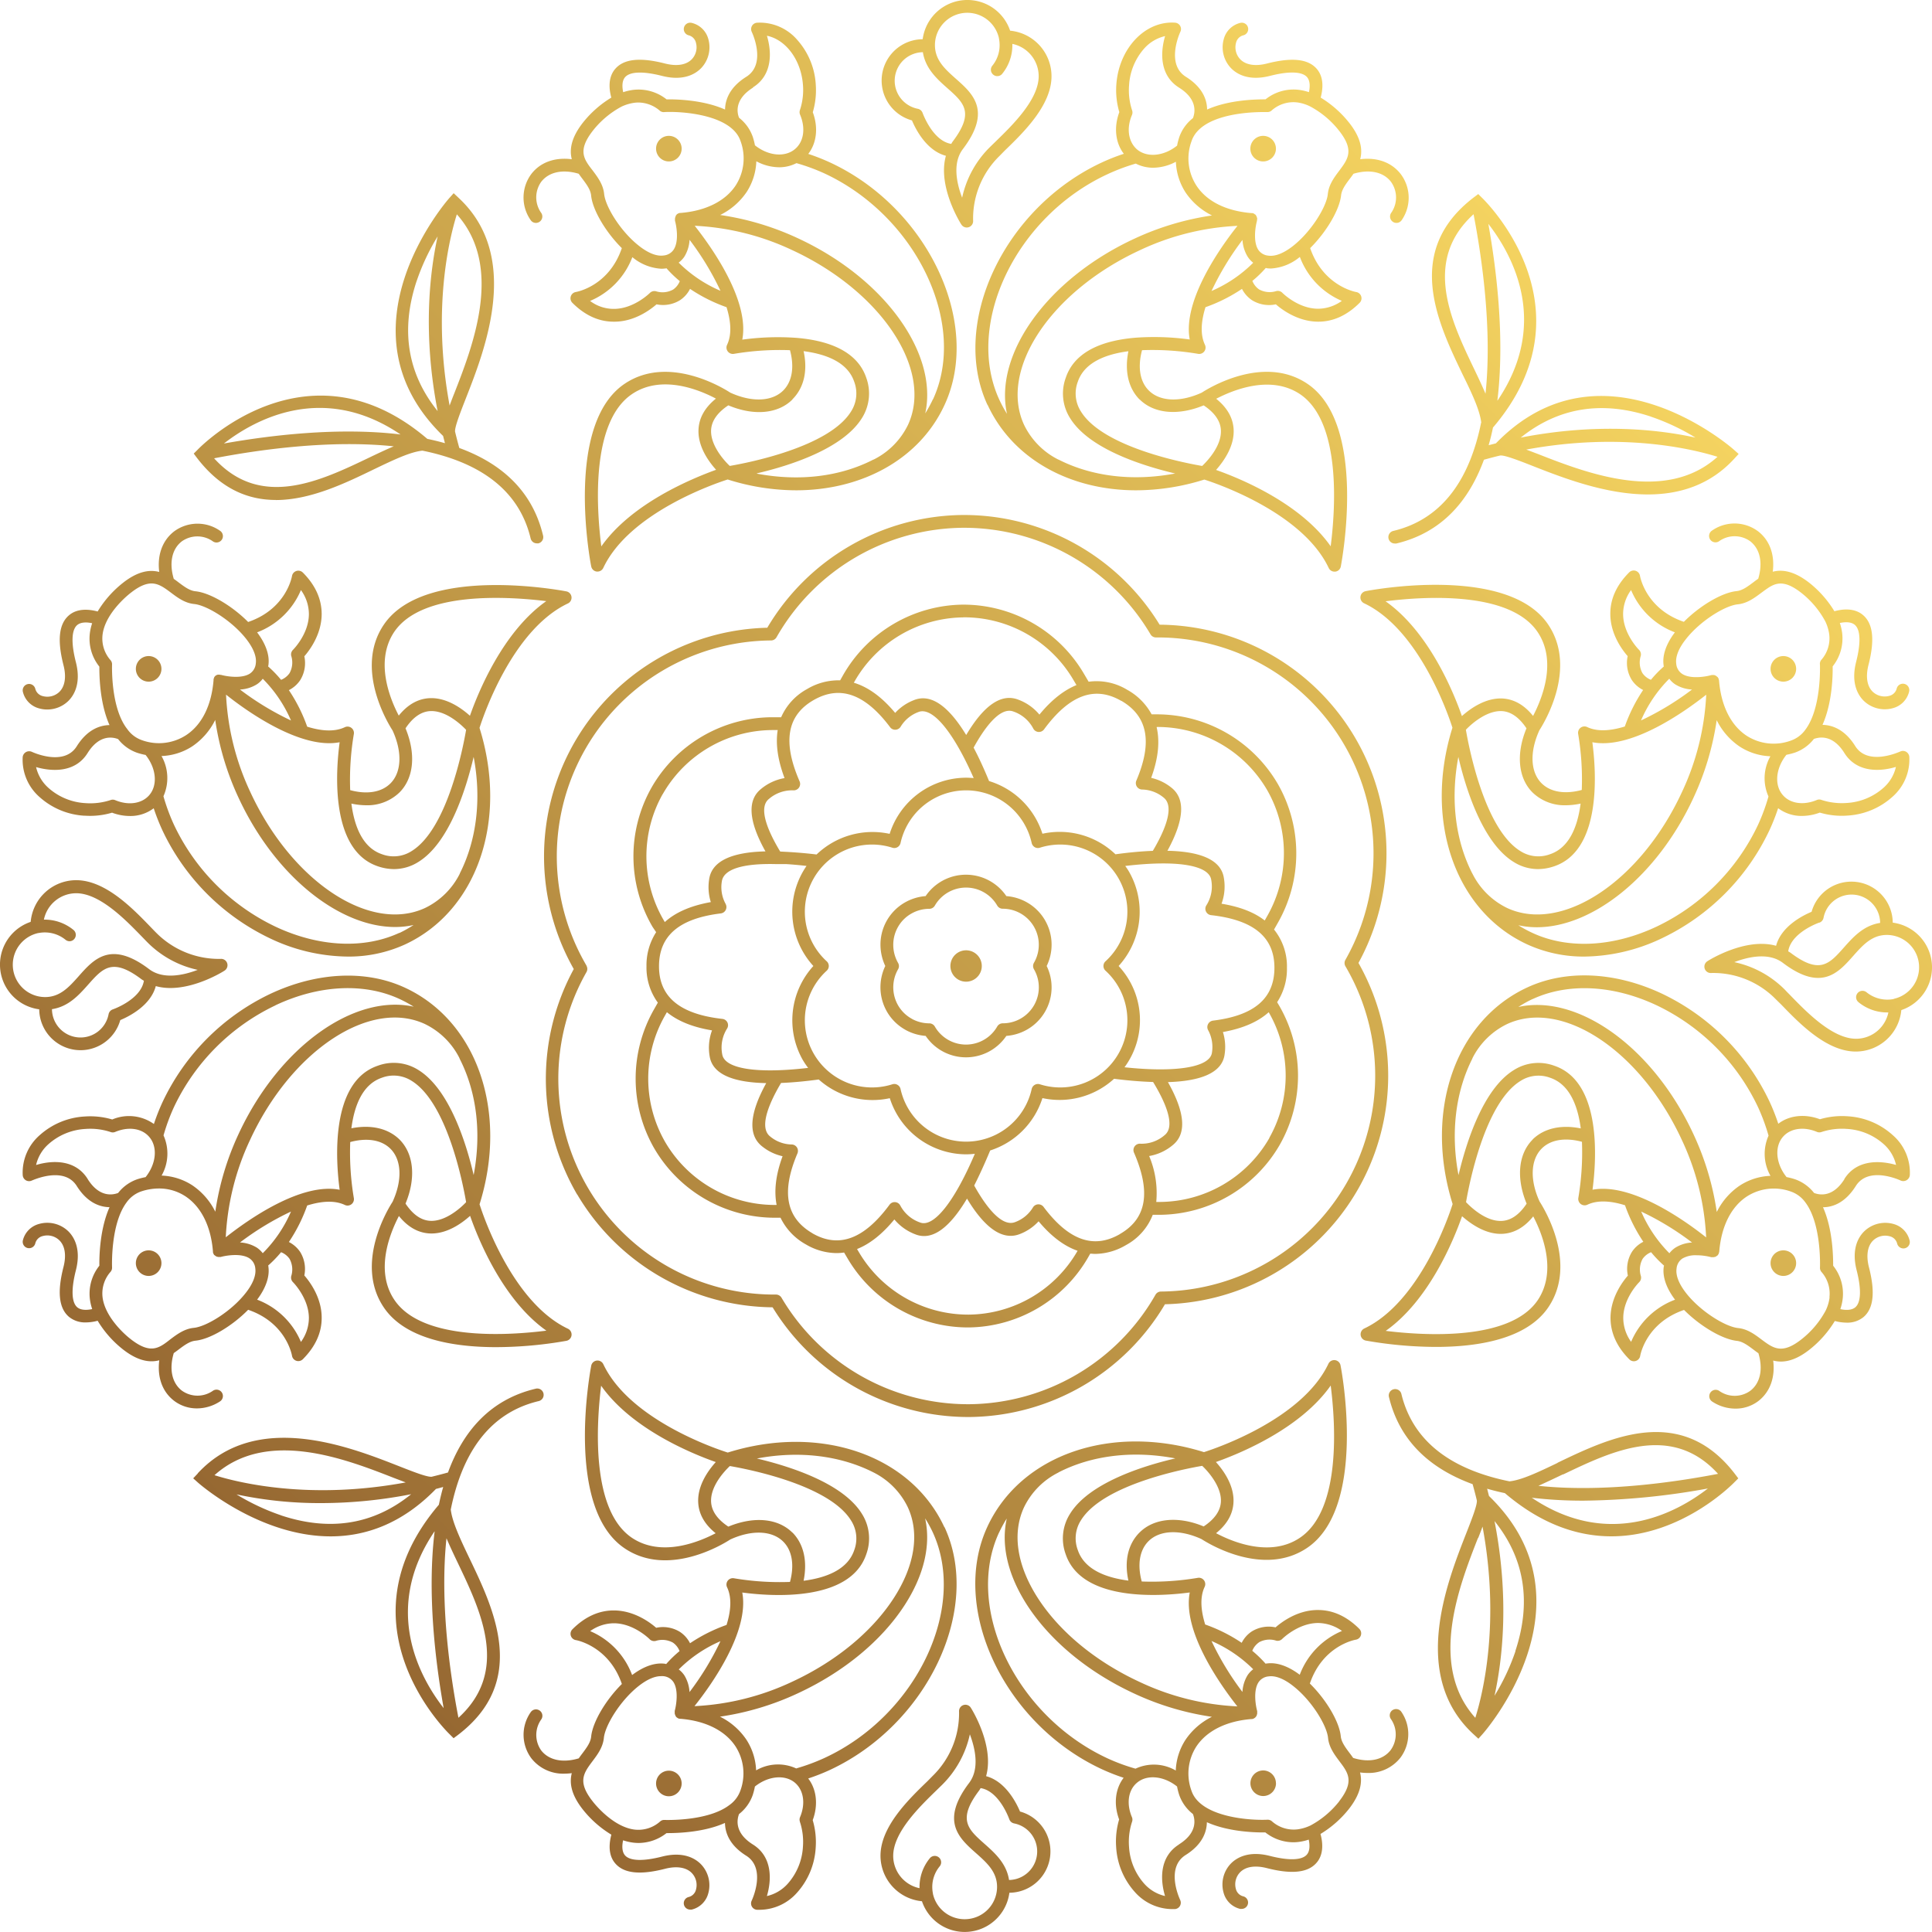 <svg id="Livello_1" data-name="Livello 1" xmlns="http://www.w3.org/2000/svg" xmlns:xlink="http://www.w3.org/1999/xlink" width="500" height="500" viewBox="0 0 500 500"><defs><linearGradient id="GM_Gold" x1="83.71" y1="416.29" x2="416.29" y2="83.71" gradientUnits="userSpaceOnUse"><stop offset="0" stop-color="#966832"/><stop offset="1" stop-color="#f4d360"/></linearGradient></defs><path d="M239.55,231.91a12.81,12.81,0,0,0-5.24,1.58,12.56,12.56,0,0,0-6.44,11.4,13,13,0,0,0,1.24,5.11,12.69,12.69,0,0,0,.43,11.81,12.52,12.52,0,0,0,4.72,4.67l.13.08a12.79,12.79,0,0,0,5.17,1.53,12.6,12.6,0,0,0,20.88,0,12.74,12.74,0,0,0,5.19-1.54A12.59,12.59,0,0,0,270.88,250a12.59,12.59,0,0,0-5.2-16.52,12.8,12.8,0,0,0-5.24-1.57,12.62,12.62,0,0,0-20.89,0Zm18.53,2.45a1.64,1.64,0,0,0,1.43.82,9.32,9.32,0,0,1,8.07,14,1.67,1.67,0,0,0,0,1.65,9.31,9.31,0,0,1-8.07,14,1.65,1.65,0,0,0-1.43.83,9.31,9.31,0,0,1-16.15,0,1.67,1.67,0,0,0-1.44-.82h0a9.46,9.46,0,0,1-4.39-1.1l-.1-.07a9.24,9.24,0,0,1-3.58-3.49,9.39,9.39,0,0,1,0-9.33,1.63,1.63,0,0,0,0-1.65,9.45,9.45,0,0,1-1.24-4.4,9.3,9.3,0,0,1,1.24-4.94,9.12,9.12,0,0,1,3.51-3.46,9.36,9.36,0,0,1,4.57-1.2,1.65,1.65,0,0,0,1.43-.82,9.32,9.32,0,0,1,16.16,0ZM248,246.48a4.06,4.06,0,1,1-1.49,5.55A4.06,4.06,0,0,1,248,246.48Zm-98.6,62.67a59.4,59.4,0,0,0,50.55,29.18,59.39,59.39,0,0,0,50.53,28.39h.46a59.42,59.42,0,0,0,50.55-29.18,59.17,59.17,0,0,0,50.08-88.33,59.16,59.16,0,0,0-51.46-87.54,59.39,59.39,0,0,0-50.53-28.39h-.46a59.42,59.42,0,0,0-50.55,29.18,59.17,59.17,0,0,0-50.08,88.33A59.43,59.43,0,0,0,149.37,309.15Zm2.41-59.21a55.87,55.87,0,0,1,47.74-84.19,1.64,1.64,0,0,0,1.42-.84,56.09,56.09,0,0,1,48.17-28.32h.44a56.07,56.07,0,0,1,48.17,27.57,1.63,1.63,0,0,0,1.44.81,55.87,55.87,0,0,1,49,83.44,1.65,1.65,0,0,0,0,1.65,55.87,55.87,0,0,1-47.74,84.19,1.64,1.64,0,0,0-1.42.84,56.09,56.09,0,0,1-48.17,28.32h-.44a56.07,56.07,0,0,1-48.17-27.57,1.67,1.67,0,0,0-1.43-.81h-.4a55.87,55.87,0,0,1-48.65-83.44A1.65,1.65,0,0,0,151.78,249.94Zm18-8.69a15.77,15.77,0,0,0-2.5,8.85,15.34,15.34,0,0,0,2.94,9.38l-1.08,1.9a36.21,36.21,0,0,0,.12,35.77l.15.25a36.15,36.15,0,0,0,31.09,17.75H202a15.69,15.69,0,0,0,6.54,6.89,15.89,15.89,0,0,0,7.91,2.26,13.64,13.64,0,0,0,2-.15l.95,1.61a36.18,36.18,0,0,0,31,17.78h.28a36.17,36.17,0,0,0,31-18.26l.47-.83c.43,0,.86.06,1.28.06a16,16,0,0,0,8-2.3,15.09,15.09,0,0,0,6.9-7.82h1.89a36.17,36.17,0,0,0,30.91-18l.14-.25a36.15,36.15,0,0,0-.29-36l-.46-.77a15.66,15.66,0,0,0,2.54-8.9,15.18,15.18,0,0,0-3.34-9.91l1.09-1.92a36.21,36.21,0,0,0-.12-35.77l-.15-.25a36.24,36.24,0,0,0-31.33-17.75h-1.17a15.87,15.87,0,0,0-6.3-6.34,15.23,15.23,0,0,0-10-2.1l-1.28-2.17a36.18,36.18,0,0,0-31-17.78h-.28a36.17,36.17,0,0,0-31,18.26l-.75,1.33a15.84,15.84,0,0,0-8.6,2.28,15.29,15.29,0,0,0-6.67,7.27l-2.52,0a36.17,36.17,0,0,0-30.91,18l-.14.25a36.15,36.15,0,0,0,.29,36Zm18-7.29a9,9,0,0,1-1-5.84c.44-3.19,5.47-4.73,14.12-4.49h.06l1.21,0,.6,0,.73,0c1.63.1,3.37.26,5.2.47-.31.46-.61.93-.89,1.41A20.84,20.84,0,0,0,210.5,250a20.84,20.84,0,0,0-2.71,24.37,21.51,21.51,0,0,0,1.35,2c-13.21,1.55-21.64.26-22.23-3.52a9.17,9.17,0,0,1,1.24-6.63,1.64,1.64,0,0,0-1.2-2.53c-11-1.23-16.4-5.69-16.4-13.61s5.22-12.38,16-13.69a1.66,1.66,0,0,0,1.24-2.45ZM267,218.17a1.7,1.7,0,0,0,.79,1.08,1.65,1.65,0,0,0,1.32.14,17.38,17.38,0,0,1,17,29.39,1.65,1.65,0,0,0,0,2.44,17.38,17.38,0,0,1-17,29.39,1.66,1.66,0,0,0-2.11,1.22,17.38,17.38,0,0,1-33.94,0,1.65,1.65,0,0,0-.79-1.07,1.61,1.61,0,0,0-.82-.23,1.69,1.69,0,0,0-.5.08,17.38,17.38,0,0,1-17-29.39,1.65,1.65,0,0,0,0-2.44,17.38,17.38,0,0,1,17-29.39,1.65,1.65,0,0,0,1.32-.14,1.7,1.7,0,0,0,.79-1.08,17.38,17.38,0,0,1,33.94,0Zm-66.29,93.67h-.22a32.84,32.84,0,0,1-28.24-16.11l-.14-.24A32.88,32.88,0,0,1,172,263l.59-1.05c2.59,2.13,6.33,3.83,11.68,4.71a13,13,0,0,0-.61,6.71c.8,5.06,7,6.79,14.64,6.94-4.41,8-4.76,13.52-1,16.42a12.88,12.88,0,0,0,5.23,2.5c-1.9,5.16-2.19,9.28-1.54,12.6Zm9.54,7.32c-6.84-4-8.11-10.71-3.87-20.66a1.69,1.69,0,0,0-.14-1.56,1.66,1.66,0,0,0-1.36-.75,8.93,8.93,0,0,1-5.55-2.06c-3.2-2.48.2-9.48,2.81-13.86,3.22-.13,6.54-.46,9.75-.9a20.9,20.9,0,0,0,18.39,4.84A20.83,20.83,0,0,0,250,298.74a21.66,21.66,0,0,0,2.29-.14C247,311,241.64,317.75,238.12,316.38A9.19,9.19,0,0,1,233,312a1.64,1.64,0,0,0-2.79-.22C223.62,320.71,217.08,323.13,210.22,319.16Zm40.49,21.06h-.27a32.83,32.83,0,0,1-28.18-16.15l-.49-.82c3.06-1.21,6.31-3.59,9.66-7.66a13.09,13.09,0,0,0,5.5,3.88c4.21,1.62,8.67-1.49,13.3-9.27,4.73,7.85,9.35,10.93,13.75,9.14a12.8,12.8,0,0,0,4.78-3.27c3.5,4.2,6.91,6.53,10.09,7.63A32.82,32.82,0,0,1,250.71,340.22Zm39.16-20.88c-6.84,4-13.33,1.67-19.83-7a1.66,1.66,0,0,0-2.75.15,9,9,0,0,1-4.56,3.77c-3.78,1.54-8.17-5-10.64-9.45q2-3.94,4.14-9.07a20.88,20.88,0,0,0,13.52-13.55,20.92,20.92,0,0,0,18.54-5c3.33.42,6.77.73,10.1.83,2.64,4.31,6.11,11.24,3,13.74a9.05,9.05,0,0,1-6.35,2.23,1.65,1.65,0,0,0-1.59,2.32C297.91,308.51,296.74,315.38,289.87,319.34Zm38.62-24.85-.13.24a32.87,32.87,0,0,1-28.08,16.33h-1.07a24.71,24.71,0,0,0-1.84-11.88,12.92,12.92,0,0,0,6.11-2.83c3.63-2.93,3.2-8.42-1.25-16.3,7.73-.24,14-2.06,14.67-7.18a12.78,12.78,0,0,0-.44-5.78c5.54-1,9.31-2.83,11.85-5.13A32.81,32.81,0,0,1,328.49,294.49Zm-14.6-30.35a1.67,1.67,0,0,0-1.27.89,1.64,1.64,0,0,0,0,1.55,9.13,9.13,0,0,1,1,5.85c-.52,3.79-9.29,5.2-22.63,3.78A20.56,20.56,0,0,0,289.5,250a20.84,20.84,0,0,0,2.71-24.37c-.3-.53-.63-1-1-1.52,13.21-1.57,21.64-.26,22.25,3.57a9.12,9.12,0,0,1-1.25,6.62,1.63,1.63,0,0,0-.1,1.6,1.67,1.67,0,0,0,1.31.94c11,1.23,16.4,5.68,16.4,13.61S324.63,262.83,313.89,264.14Zm-14.35-76a32.84,32.84,0,0,1,28.24,16.11l.14.24A32.88,32.88,0,0,1,328,237l-.69,1.22c-2.56-2-6.15-3.51-11.18-4.34a12.89,12.89,0,0,0,.6-6.7c-.8-5.09-7-6.84-14.6-7,4.37-8,4.71-13.46,1-16.36a12.83,12.83,0,0,0-5.21-2.51c2-5.44,2.21-9.74,1.41-13.14Zm-9.36-6.77c6.84,4,8.11,10.7,3.87,20.66a1.66,1.66,0,0,0,1.5,2.3,9,9,0,0,1,5.55,2.07c3.18,2.47-.17,9.42-2.78,13.8-3.19.12-6.49.45-9.67.89a20.87,20.87,0,0,0-18.9-5.32,20.87,20.87,0,0,0-13.81-13.63c-1.37-3.32-2.68-6.17-4-8.65,2.43-4.43,6.65-10.75,10.32-9.34a9.15,9.15,0,0,1,5.11,4.38,1.65,1.65,0,0,0,2.8.23C276.77,179.84,283.31,177.41,290.18,181.39Zm-40.89-21.61h.27a32.83,32.83,0,0,1,28.18,16.15l.82,1.39c-3,1.22-6.27,3.59-9.59,7.64a12.91,12.91,0,0,0-5.5-3.88c-4.34-1.66-8.86,1.42-13.45,9.16-4.73-7.75-9.29-10.79-13.6-9a12.82,12.82,0,0,0-4.78,3.28c-3.73-4.47-7.35-6.81-10.7-7.81l.17-.3A32.8,32.8,0,0,1,249.29,159.78ZM210.53,181.2c6.84-3.94,13.33-1.66,19.83,7a1.61,1.61,0,0,0,1.41.65,1.65,1.65,0,0,0,1.33-.8,9,9,0,0,1,4.57-3.77c3.58-1.47,9,5,14.32,17.09-.66-.06-1.32-.1-2-.1a20.83,20.83,0,0,0-19.75,14.53,20.9,20.9,0,0,0-18.91,5.34c-2.52-.31-5.37-.55-8-.69l-1.34-.07h-.07c-2.62-4.32-6-11.14-2.93-13.61a9.19,9.19,0,0,1,6.35-2.23,1.66,1.66,0,0,0,1.6-2.31C202.49,192,203.66,185.17,210.53,181.2Zm-39,24.3.13-.23a32.87,32.87,0,0,1,28.08-16.33h1.53c-.53,3.29-.13,7.37,1.77,12.43a13,13,0,0,0-6.11,2.83c-3.6,2.91-3.19,8.34,1.17,16.14-9,.2-14,2.65-14.59,7.34a12.91,12.91,0,0,0,.45,5.78c-5.58,1-9.36,2.85-11.91,5.17l-.24-.41A32.82,32.82,0,0,1,171.51,205.5Zm158.7,256a3.31,3.31,0,1,1-3.31-3.31A3.31,3.31,0,0,1,330.21,461.53Zm30.19-18.95a1.66,1.66,0,0,0-.49,2.29,6.93,6.93,0,0,1-.05,8.11c-2,2.54-5.57,3.29-9.68,2-.32-.45-.63-.88-.94-1.28-1.09-1.46-2.12-2.83-2.27-4.33-.38-3.81-3.81-9.53-8-13.64,3.33-9.76,11.54-11.29,11.89-11.35a1.65,1.65,0,0,0,.91-2.8c-3.24-3.24-6.84-4.88-10.68-4.88h-.09c-5.23,0-9.34,3.12-10.91,4.49a8.36,8.36,0,0,0-6.19,1.08,7.7,7.7,0,0,0-2.57,2.92,41.52,41.52,0,0,0-9.45-4.74c-1.13-3.64-1.4-7.07-.14-9.74a1.65,1.65,0,0,0-1.8-2.33,71.58,71.58,0,0,1-14.48.94c-1.17-4.34-.57-8.1,1.74-10.42,2.9-2.9,8.15-3.11,13.72-.56,1.87,1.22,16,9.88,27.3,2.31,15.58-10.44,9-45.8,8.68-47.3a1.66,1.66,0,0,0-3.12-.39c-6.74,14.27-28.85,21.81-32.21,22.88-23.89-7.46-47.41.61-56.07,19.34-9.77,21.13,4.36,51,29.64,62.72a53.21,53.21,0,0,0,5.64,2.22c-2.18,2.82-2.64,6.84-1.17,10.78a20.13,20.13,0,0,0-.77,7.15,19,19,0,0,0,4.82,11.61,13,13,0,0,0,9.53,4.44l.85,0a1.65,1.65,0,0,0,1.31-.82,1.68,1.68,0,0,0,.06-1.54c-.16-.34-3.88-8.32,1.42-11.64,4.36-2.73,5.45-6,5.49-8.48,5.75,2.58,12.95,2.67,15.13,2.64a11.77,11.77,0,0,0,7.2,2.55,11.4,11.4,0,0,0,1.42-.09,13.38,13.38,0,0,0,2.61-.6c.27,1.27.36,2.89-.48,3.87-1.26,1.48-4.66,1.6-9.57.35-5.72-1.46-8.79.63-10.12,2a7.82,7.82,0,0,0-1.87,7.51,5.85,5.85,0,0,0,4.29,4.2,1.64,1.64,0,0,0,.38,0,1.65,1.65,0,0,0,.38-3.26,2.59,2.59,0,0,1-1.87-1.92,4.48,4.48,0,0,1,1.07-4.27c1.43-1.49,3.89-1.88,6.93-1.11,6.46,1.66,10.68,1.2,12.9-1.4,2-2.32,1.52-5.56,1-7.43a27.53,27.53,0,0,0,7.43-6.57c3-3.88,3.43-6.9,2.81-9.35a15.11,15.11,0,0,0,1.88.13,10.45,10.45,0,0,0,8.56-3.94,10.18,10.18,0,0,0,.21-11.94A1.65,1.65,0,0,0,360.4,442.58Zm-34.6-17.52a5.63,5.63,0,0,1,4.46-.43,1.66,1.66,0,0,0,1.56-.45s4.1-4.1,9.27-4.12a10.9,10.9,0,0,1,6.2,2.06,19.94,19.94,0,0,0-10.94,11.34c-3-2.27-6-3.29-8.53-2.92-.1,0-.19,0-.29.07a30.23,30.23,0,0,0-3.46-3.35A4.78,4.78,0,0,1,325.8,425.06ZM324.33,432a6.41,6.41,0,0,0-1.45,1.53,9.34,9.34,0,0,0-1.34,4.35,74.15,74.15,0,0,1-8-13.19A34.8,34.8,0,0,1,324.33,432Zm-29.41-35.4c-3,3-4,7.41-2.89,12.46-5.91-.77-11.41-2.9-13.1-7.92a8.61,8.61,0,0,1,.8-7.66c5.72-9.33,27.11-13.39,31.4-14.12,1.83,1.72,5.11,5.64,4.83,9.42-.17,2.31-1.68,4.42-4.45,6.26C305,392.32,298.65,392.87,294.92,396.61Zm49.47-38c1.23,9.72,2.78,32.19-8,39.39-7.66,5.13-17.44,1.05-21.67-1.2,2.75-2.22,4.28-4.81,4.49-7.73.33-4.44-2.48-8.41-4.53-10.69C320.93,376.15,336.51,369.78,344.39,358.57Zm-40.28,18.85c-8.61,2-22.33,6.41-27.2,14.34a11.88,11.88,0,0,0-1.11,10.44c4.18,12.42,24.65,10.89,32.11,9.9-1.93,9.95,7.73,23.66,12.31,29.48a66.42,66.42,0,0,1-25.23-6.3c-11.32-5.23-20.66-12.91-26.31-21.6-5.49-8.46-6.8-16.84-3.67-23.61a19.57,19.57,0,0,1,8.89-9s0,0,.05-.05C282.44,376.69,293.05,375.32,304.11,377.42Zm-45.56,19.2a31.61,31.61,0,0,1,2-3.66c-1.54,6.9.28,14.73,5.34,22.52,6,9.21,15.82,17.31,27.69,22.8a72.08,72.08,0,0,0,20.06,6,17.65,17.65,0,0,0-6.8,5.9,15.63,15.63,0,0,0-2.55,8,11.27,11.27,0,0,0-10.42-.48,50.18,50.18,0,0,1-7.31-2.7C262.86,444,249.51,416.18,258.55,396.62Zm46.57,80.7c-5.06,3.18-4.89,9.08-3.61,13.34a10.3,10.3,0,0,1-5.38-3.19,15.72,15.72,0,0,1-3.94-9.6,16.53,16.53,0,0,1,.8-6.47,1.66,1.66,0,0,0-.05-1.16c-1.44-3.4-1-6.85,1.19-8.79,2.59-2.33,7-1.92,10.49.86a17.6,17.6,0,0,0,.56,2.19,10.75,10.75,0,0,0,3.54,4.93C309.26,470.78,310,474.27,305.12,477.32Zm41.47-11.17a23.72,23.72,0,0,1-7.45,6.26h0a11.2,11.2,0,0,1-3.39,1,8.46,8.46,0,0,1-6.62-2.13,1.66,1.66,0,0,0-1.05-.37H328c-4.7.23-17.38-.69-19.65-7.51A12.92,12.92,0,0,1,309.61,452c2.69-4.06,7.75-6.59,14.25-7.11a.74.74,0,0,0,.14,0,2.33,2.33,0,0,0,.36-.08l.13-.07.17-.11.16-.1.05-.06c.05-.05.09-.11.14-.17s.06,0,.08-.07,0-.08.05-.11.07-.11.1-.18a1.68,1.68,0,0,0,.06-.24,1.8,1.8,0,0,0,.06-.22.92.92,0,0,0,0-.16s0,0,0-.08a1.06,1.06,0,0,0,0-.19.11.11,0,0,1,0-.05,1,1,0,0,0,0-.17c-.38-1.34-1.07-5.29.34-7.45a3.47,3.47,0,0,1,2.62-1.53c1.77-.26,4,.62,6.38,2.51,4.77,3.74,8.69,10.17,9,13.42h0c.24,2.41,1.66,4.31,2.92,6C348.91,458.81,350.58,461,346.59,466.15Zm-170.18-4.62a3.31,3.31,0,1,1-3.31-3.31A3.31,3.31,0,0,1,176.41,461.53Zm68-66.3c-8.66-18.74-32.19-26.81-56.07-19.34-3.37-1.07-25.46-8.59-32.21-22.88a1.66,1.66,0,0,0-3.12.39c-.28,1.5-6.9,36.86,8.68,47.3,11.29,7.58,25.43-1.09,27.3-2.31,5.57-2.55,10.82-2.34,13.72.56,2.31,2.31,2.91,6.07,1.74,10.42a71.58,71.58,0,0,1-14.48-.94,1.67,1.67,0,0,0-1.62.61,1.65,1.65,0,0,0-.18,1.72c1.26,2.67,1,6.1-.14,9.74a42,42,0,0,0-9.45,4.74,7.65,7.65,0,0,0-2.58-2.92,8.37,8.37,0,0,0-6.18-1.08c-1.57-1.37-5.68-4.46-10.91-4.49h-.09c-3.84,0-7.44,1.64-10.68,4.88a1.65,1.65,0,0,0,.91,2.8c.08,0,8.52,1.52,11.89,11.35-4.14,4.11-7.57,9.83-7.95,13.64-.15,1.5-1.18,2.87-2.27,4.33-.31.4-.62.83-.94,1.28-4.11,1.24-7.7.49-9.68-2a6.93,6.93,0,0,1,0-8.11,1.65,1.65,0,0,0-2.77-1.81,10.18,10.18,0,0,0,.21,11.94,10.45,10.45,0,0,0,8.56,3.94,15.24,15.24,0,0,0,1.88-.13c-.63,2.44-.23,5.46,2.79,9.32a27.64,27.64,0,0,0,7.45,6.6c-.5,1.86-1,5.11,1,7.43,2.22,2.6,6.44,3.06,12.9,1.4,3-.77,5.5-.38,6.93,1.11a4.48,4.48,0,0,1,1.07,4.27,2.59,2.59,0,0,1-1.87,1.92,1.65,1.65,0,0,0,.38,3.26,1.64,1.64,0,0,0,.38,0,5.85,5.85,0,0,0,4.29-4.2,7.82,7.82,0,0,0-1.87-7.51c-1.33-1.38-4.41-3.47-10.12-2-4.91,1.25-8.3,1.13-9.57-.34-.84-1-.76-2.6-.48-3.88a13.38,13.38,0,0,0,2.61.6,11.4,11.4,0,0,0,1.42.09,11.77,11.77,0,0,0,7.2-2.55c2.18,0,9.38-.06,15.13-2.64.05,2.5,1.13,5.75,5.49,8.48,5.27,3.31,1.58,11.31,1.42,11.65a1.65,1.65,0,0,0,1.38,2.35l.83,0a13,13,0,0,0,9.54-4.44,19,19,0,0,0,4.82-11.61,20.13,20.13,0,0,0-.77-7.15c1.47-3.94,1-8-1.17-10.78a53.21,53.21,0,0,0,5.64-2.22C240.09,446.25,254.22,416.36,244.45,395.23ZM163.57,398c-10.73-7.2-9.19-29.67-8-39.38,7.88,11.2,23.46,17.57,29.67,19.76-2.05,2.28-4.86,6.25-4.53,10.69.21,2.92,1.74,5.51,4.5,7.73C181,399,171.25,403.11,163.57,398Zm41.51-1.35c-3.74-3.74-10-4.29-16.59-1.56-2.77-1.84-4.27-3.94-4.45-6.25-.31-4.11,3.41-8.07,4.84-9.43,4.31.74,25.68,4.8,31.39,14.12a8.61,8.61,0,0,1,.8,7.66c-1.69,5-7.19,7.14-13.1,7.91C209,404,208,399.57,205.08,396.61Zm-13,15.49c7.46,1,27.93,2.52,32.11-9.9a11.88,11.88,0,0,0-1.11-10.44c-4.86-7.93-18.59-12.3-27.2-14.34,11.07-2.1,21.67-.72,30.16,3.59l0,0a19.57,19.57,0,0,1,8.89,9c3.13,6.77,1.82,15.15-3.67,23.61-5.65,8.69-15,16.37-26.31,21.6a66.54,66.54,0,0,1-25.22,6.29C184.36,435.75,194,422.05,192.09,412.1Zm-13.63,25.79a9.34,9.34,0,0,0-1.34-4.35,6.41,6.41,0,0,0-1.45-1.53,34.66,34.66,0,0,1,10.79-7.31A73.9,73.9,0,0,1,178.46,437.89Zm-25.75-15.77a10.61,10.61,0,0,1,6.15-2.06h0c5.17,0,9.23,4.08,9.27,4.12a1.66,1.66,0,0,0,1.56.45,5.68,5.68,0,0,1,4.46.43,4.78,4.78,0,0,1,1.73,2.2,30.23,30.23,0,0,0-3.46,3.35c-.1,0-.19-.06-.29-.07-2.58-.36-5.52.65-8.53,2.92A19.94,19.94,0,0,0,152.71,422.12ZM172,471a1.55,1.55,0,0,0-1.13.37,8.45,8.45,0,0,1-6.62,2.13c-5.87-.71-10.82-7.24-10.89-7.34-4-5.08-2.3-7.31,0-10.39,1.26-1.67,2.68-3.57,2.92-6,.33-3.26,4.25-9.69,9-13.43,2.14-1.68,4.11-2.55,5.76-2.55a4.21,4.21,0,0,1,.62,0,3.51,3.51,0,0,1,2.62,1.52c1.4,2.15.72,6.12.34,7.46a1,1,0,0,0,0,.17h0a1,1,0,0,0,0,.23s0,.05,0,.08a.86.86,0,0,0,0,.16c0,.08,0,.14.05.22s0,.17.07.24a1.08,1.08,0,0,0,.11.18s0,.08,0,.11.06,0,.08.07.09.12.14.17l.05.06s.11.06.17.1a.91.91,0,0,0,.16.11l.13.07a2.33,2.33,0,0,0,.36.08.74.74,0,0,0,.14,0c6.5.52,11.56,3.05,14.25,7.11a12.92,12.92,0,0,1,1.29,11.45,7.73,7.73,0,0,1-2.79,3.72l-.11.08C183.14,471.41,172.17,471,172,471Zm35,.44a16.53,16.53,0,0,1,.8,6.47,15.72,15.72,0,0,1-3.94,9.6,10.32,10.32,0,0,1-5.39,3.19c1.24-4.16,1.47-10.16-3.61-13.34-4.86-3.05-4.12-6.54-3.59-7.89a10.75,10.75,0,0,0,3.54-4.93,17.6,17.6,0,0,0,.56-2.19c3.47-2.78,7.9-3.19,10.49-.87,2.16,1.95,2.63,5.4,1.19,8.8A1.66,1.66,0,0,0,207,471.4Zm-.9-13.75a11.27,11.27,0,0,0-10.42.48,15.63,15.63,0,0,0-2.55-8,17.65,17.65,0,0,0-6.8-5.9,72.08,72.08,0,0,0,20.06-6c11.87-5.49,21.71-13.59,27.69-22.8,5.06-7.79,6.88-15.62,5.34-22.52a31.61,31.61,0,0,1,2,3.66c9,19.56-4.31,47.36-28,58.33A51.37,51.37,0,0,1,206.11,457.65ZM264,468.87c-.92-2.2-3.71-7.84-8.8-9.2,2.21-7.83-3.68-17.31-4-17.78a1.65,1.65,0,0,0-3,1,22.62,22.62,0,0,1-6.79,16.68L240,461c-4.83,4.67-12.13,11.72-12.13,19.27a11.85,11.85,0,0,0,10.73,11.77,11.67,11.67,0,0,0,22.63-2.2,10.7,10.7,0,0,0,2.82-21Zm-14.39,27.82a8.4,8.4,0,0,1-8.17-6.58s0-.05,0-.08,0,0,0,0a8.65,8.65,0,0,1-.17-1.69,8.38,8.38,0,0,1,1.92-5.33,1.65,1.65,0,0,0-2.55-2.1,11.69,11.69,0,0,0-2.67,7.43c0,.11,0,.21,0,.32a8.55,8.55,0,0,1-6.81-8.36c0-6.15,7-12.87,11.12-16.89l1.48-1.44A26.22,26.22,0,0,0,251,448.84c1.45,3.84,2.51,9-.19,12.58-7.53,9.93-2.58,14.32,1.8,18.19,2.79,2.48,5.43,4.82,5.43,8.72A8.37,8.37,0,0,1,249.64,496.69Zm11.53-10.15c-.66-4.31-3.69-7-6.4-9.4-4.24-3.76-7-6.24-1.36-13.73.16-.21.27-.43.41-.65,4.87.79,7.39,8,7.41,8.05a1.67,1.67,0,0,0,1.26,1.09,7.39,7.39,0,0,1-1.32,14.64ZM458.22,173.1a3.31,3.31,0,1,1,3.31,3.31A3.31,3.31,0,0,1,458.22,173.1Zm-15.16-35.78a1.65,1.65,0,0,0,1.81,2.77,6.91,6.91,0,0,1,8.1,0c2.55,2,3.29,5.57,2.06,9.68-.45.31-.88.63-1.28.94-1.46,1.09-2.83,2.12-4.33,2.27-3.81.38-9.53,3.81-13.64,7.95-9.76-3.33-11.29-11.54-11.35-11.89a1.65,1.65,0,0,0-2.8-.91c-3.26,3.27-4.91,6.89-4.88,10.77,0,5.23,3.12,9.34,4.49,10.91a8.36,8.36,0,0,0,1.08,6.19,7.7,7.7,0,0,0,2.92,2.57,42,42,0,0,0-4.74,9.45c-3.64,1.12-7.07,1.4-9.74.14a1.65,1.65,0,0,0-2.33,1.8,71.15,71.15,0,0,1,.93,14.48c-4.34,1.17-8.09.57-10.41-1.74-2.9-2.9-3.11-8.15-.55-13.72,1.21-1.88,9.87-16,2.3-27.3-10.44-15.58-45.79-9-47.3-8.68a1.66,1.66,0,0,0-.39,3.12c14.27,6.74,21.81,28.86,22.88,32.21-7.47,23.89.6,47.41,19.34,56.07A35,35,0,0,0,410,247.56a47.57,47.57,0,0,0,20.14-4.76,58.66,58.66,0,0,0,27.82-28,53.21,53.21,0,0,0,2.22-5.64,10,10,0,0,0,6.2,2,13.23,13.23,0,0,0,4.58-.86,19.9,19.9,0,0,0,7.15.77,19,19,0,0,0,11.61-4.82,12.84,12.84,0,0,0,4.41-10.38,1.68,1.68,0,0,0-.82-1.31,1.62,1.62,0,0,0-1.54-.06c-.09,0-8.3,3.91-11.64-1.42-2.73-4.36-6-5.44-8.47-5.49,2.57-5.75,2.67-12.95,2.63-15.13a11.59,11.59,0,0,0,2.46-8.62,13.38,13.38,0,0,0-.6-2.61c1.27-.27,2.89-.36,3.87.48,1.48,1.26,1.6,4.66.35,9.57-1.46,5.71.63,8.79,2,10.12a7.84,7.84,0,0,0,5.41,2.16,7.5,7.5,0,0,0,2.1-.29,5.85,5.85,0,0,0,4.2-4.29,1.65,1.65,0,1,0-3.22-.76,2.61,2.61,0,0,1-1.92,1.87,4.51,4.51,0,0,1-4.28-1.07c-1.48-1.43-1.87-3.89-1.1-6.93,1.66-6.46,1.2-10.68-1.4-12.9-2.32-2-5.56-1.52-7.42-1a27.67,27.67,0,0,0-6.58-7.43c-3.89-3-6.92-3.43-9.37-2.8.55-4.32-.75-8.1-3.79-10.45A10.18,10.18,0,0,0,443.06,137.32Zm-18,36.88a5.68,5.68,0,0,1-.43-4.46,1.66,1.66,0,0,0-.45-1.56s-4.09-4.05-4.12-9.25a10.53,10.53,0,0,1,2.06-6.22,19.94,19.94,0,0,0,11.34,10.94c-2.27,3-3.29,5.95-2.92,8.53,0,.1,0,.19.07.29a30.23,30.23,0,0,0-3.35,3.46A4.78,4.78,0,0,1,425.06,174.2Zm6.95,1.46a6,6,0,0,0,1.53,1.45,9.12,9.12,0,0,0,4.35,1.34,73.44,73.44,0,0,1-13.2,8A34.73,34.73,0,0,1,432,175.66ZM405.28,208.4a18.73,18.73,0,0,0,3.78-.43c-.77,5.91-2.9,11.41-7.91,13.1a8.61,8.61,0,0,1-7.66-.8c-9.33-5.72-13.39-27.11-14.12-31.41,1.72-1.82,5.64-5.07,9.42-4.82,2.31.17,4.41,1.68,6.26,4.45-2.73,6.56-2.18,12.85,1.56,16.59A11.94,11.94,0,0,0,405.28,208.4Zm-46.7-52.79c9.71-1.23,32.18-2.78,39.38,8,5.13,7.66,1,17.44-1.2,21.67-2.22-2.76-4.81-4.28-7.73-4.5-4.43-.3-8.41,2.51-10.69,4.54C376.16,179.08,369.78,163.49,358.58,155.61Zm18.84,40.28c2,8.61,6.41,22.34,14.34,27.2a11.81,11.81,0,0,0,6.26,1.83,13,13,0,0,0,4.18-.72c12.42-4.18,10.89-24.65,9.9-32.11,10,1.94,23.66-7.72,29.47-12.3A66.58,66.58,0,0,1,435.28,205c-10.69,23.11-31,36.56-45.21,30a19.57,19.57,0,0,1-9-8.89L381,226C376.7,217.56,375.32,207,377.42,195.89Zm51.3,43.92c-11.22,5.29-22.92,5.89-32.1,1.64a31.2,31.2,0,0,1-3.68-2,22.43,22.43,0,0,0,4.78.52c14.47,0,31.16-13.2,40.56-33.53a72.08,72.08,0,0,0,6-20.06,17.65,17.65,0,0,0,5.9,6.8,15.62,15.62,0,0,0,8,2.54,11.56,11.56,0,0,0-.5,10.41,50.86,50.86,0,0,1-2.7,7.33A55.32,55.32,0,0,1,428.72,239.81Zm48.6-44.94c3.17,5.06,9.08,4.89,13.34,3.61a10.2,10.2,0,0,1-3.19,5.38,15.65,15.65,0,0,1-9.6,3.95,16.93,16.93,0,0,1-6.47-.79,1.63,1.63,0,0,0-1.17,0c-3.39,1.44-6.84,1-8.78-1.19-2.33-2.59-1.92-7,.87-10.49a17.91,17.91,0,0,0,2.18-.56,10.75,10.75,0,0,0,4.93-3.54C470.78,190.75,474.27,190,477.32,194.87Zm-11.17-41.46a23.58,23.58,0,0,1,6.26,7.45h0l0,0a11.35,11.35,0,0,1,1,3.37,8.44,8.44,0,0,1-2.13,6.63A1.62,1.62,0,0,0,471,172c0,.14.45,11.12-3.71,16.76a1,1,0,0,0-.08.11,7.75,7.75,0,0,1-3.72,2.79A12.92,12.92,0,0,1,452,190.39c-4.06-2.69-6.59-7.75-7.11-14.26,0,0,0-.1-.05-.15a1.08,1.08,0,0,0-.07-.31.77.77,0,0,0-.07-.16c0-.07-.08-.12-.12-.18s-.05-.11-.09-.15l-.05,0-.19-.17-.06-.06-.15-.07-.11-.07a.76.76,0,0,0-.16-.06,1.13,1.13,0,0,0-.31-.06l-.15,0h-.11l-.07,0a2,2,0,0,0-.34.05c-1.34.38-5.28,1.07-7.45-.34a3.47,3.47,0,0,1-1.53-2.63c-.25-1.76.62-4,2.51-6.37,3.74-4.77,10.17-8.69,13.42-9h0c2.41-.24,4.31-1.66,6-2.92.58-.43,1.13-.84,1.67-1.2h0C459.76,150.66,462,150.18,466.15,153.41Zm12,135.48a20.13,20.13,0,0,0-7.15.77c-3.95-1.48-8-1-10.78,1.17a53.21,53.21,0,0,0-2.22-5.64,58.66,58.66,0,0,0-27.82-28c-12.11-5.71-24.83-6.31-34.9-1.65-18.74,8.66-26.81,32.18-19.34,56.07-1.07,3.35-8.61,25.47-22.88,32.21a1.66,1.66,0,0,0,.39,3.12,106,106,0,0,0,18.17,1.64c10.85,0,23.55-2,29.13-10.32,7.57-11.29-1.09-25.42-2.3-27.3-2.56-5.57-2.35-10.82.55-13.72,2.31-2.31,6.08-2.91,10.41-1.74a71.24,71.24,0,0,1-.93,14.48,1.65,1.65,0,0,0,2.33,1.8c2.67-1.26,6.1-1,9.74.14a42,42,0,0,0,4.74,9.45,7.7,7.7,0,0,0-2.92,2.57,8.36,8.36,0,0,0-1.08,6.19c-1.37,1.57-4.46,5.68-4.49,10.91,0,3.88,1.62,7.5,4.88,10.77a1.65,1.65,0,0,0,1.67.4,1.65,1.65,0,0,0,1.13-1.3c.06-.36,1.59-8.57,11.35-11.9,4.11,4.14,9.83,7.57,13.64,8,1.5.15,2.87,1.18,4.33,2.27.4.31.83.62,1.28.94,1.23,4.11.49,7.7-2.06,9.68a6.91,6.91,0,0,1-8.1.05,1.65,1.65,0,0,0-1.81,2.77,10.93,10.93,0,0,0,6,1.83,9.68,9.68,0,0,0,6-2c3-2.35,4.34-6.12,3.79-10.44a8,8,0,0,0,2,.26c2.06,0,4.47-.8,7.35-3.05a27.64,27.64,0,0,0,6.6-7.45,12.05,12.05,0,0,0,3.06.43,6.57,6.57,0,0,0,4.37-1.45c2.6-2.22,3.06-6.44,1.4-12.9-.77-3-.38-5.5,1.1-6.93a4.51,4.51,0,0,1,4.28-1.07,2.59,2.59,0,0,1,1.92,1.87,1.67,1.67,0,0,0,2,1.23,1.65,1.65,0,0,0,1.23-2,5.85,5.85,0,0,0-4.2-4.29,7.82,7.82,0,0,0-7.51,1.87c-1.38,1.33-3.47,4.41-2,10.12,1.25,4.91,1.13,8.3-.34,9.57-1,.84-2.6.76-3.88.48a13.38,13.38,0,0,0,.6-2.61,11.59,11.59,0,0,0-2.46-8.62c0-2.18-.06-9.39-2.63-15.14,2.49,0,5.74-1.12,8.48-5.48,3.29-5.26,11.3-1.58,11.64-1.42a1.7,1.7,0,0,0,2.35-1.38,12.81,12.81,0,0,0-4.41-10.37A19,19,0,0,0,478.1,288.89Zm-81.48-30.34c9.18-4.25,20.88-3.65,32.1,1.64A55.32,55.32,0,0,1,455,286.58a50.86,50.86,0,0,1,2.7,7.33,11.54,11.54,0,0,0,.5,10.4,15.63,15.63,0,0,0-8,2.55,17.65,17.65,0,0,0-5.9,6.8,72.08,72.08,0,0,0-6-20.06c-10.47-22.63-29.94-36.4-45.35-33A31.39,31.39,0,0,1,396.62,258.55ZM398,336.43c-7.2,10.73-29.67,9.19-39.38,8,11.2-7.88,17.58-23.46,19.76-29.67,2.28,2,6.26,4.86,10.69,4.54,2.92-.22,5.51-1.74,7.73-4.5C399,319,403.09,328.77,398,336.43Zm-1.35-41.51c-3.74,3.74-4.29,10-1.56,16.59-1.84,2.77-3.94,4.27-6.25,4.45-4.1.32-8.07-3.42-9.43-4.84.74-4.31,4.79-25.67,14.12-31.39a8.61,8.61,0,0,1,7.66-.8c5,1.69,7.14,7.19,7.91,13.1C404,291,399.57,292,396.61,294.92Zm15.49,13c1-7.46,2.52-27.93-9.9-32.11a11.88,11.88,0,0,0-10.44,1.11c-7.93,4.86-12.3,18.59-14.34,27.2-2.1-11.06-.72-21.67,3.59-30.16,0,0,0,0,0-.06a19.54,19.54,0,0,1,9-8.88c14.24-6.58,34.52,6.87,45.21,30a66.58,66.58,0,0,1,6.29,25.22C435.76,315.63,422.06,306,412.1,307.91Zm25.79,13.64a9.12,9.12,0,0,0-4.35,1.34,6.4,6.4,0,0,0-1.54,1.44,34.78,34.78,0,0,1-7.3-10.79A73.34,73.34,0,0,1,437.89,321.55Zm-15.77,25.74a10.61,10.61,0,0,1-2.06-6.2c0-5.17,4.08-9.23,4.12-9.27a1.66,1.66,0,0,0,.45-1.56,5.68,5.68,0,0,1,.43-4.46,4.87,4.87,0,0,1,2.2-1.74,30.3,30.3,0,0,0,3.35,3.47c0,.1-.06.19-.07.29-.37,2.57.65,5.52,2.92,8.53A19.94,19.94,0,0,0,422.12,347.29Zm51.34-11.57a10.88,10.88,0,0,1-1,3.41h0a23.63,23.63,0,0,1-6.29,7.48c-5.08,4-7.3,2.3-10.39,0-1.67-1.26-3.57-2.68-6-2.92h0c-3.25-.33-9.68-4.25-13.42-9-1.89-2.41-2.76-4.61-2.51-6.38a3.51,3.51,0,0,1,1.52-2.62,6.79,6.79,0,0,1,3.64-.84,15.2,15.2,0,0,1,3.82.5h.15l.12,0a.7.7,0,0,0,.14,0h.05l.14,0a1.18,1.18,0,0,0,.27-.06,2,2,0,0,0,.24-.05l.13-.09,0,0a.69.69,0,0,0,.13-.05s0-.06.07-.09a.86.86,0,0,0,.18-.14s0,0,.05,0,.05-.11.09-.16a1.13,1.13,0,0,0,.12-.18.77.77,0,0,0,.07-.16,1.09,1.09,0,0,0,.07-.3s.05-.1.05-.16c.52-6.5,3.05-11.56,7.11-14.25a12.92,12.92,0,0,1,11.45-1.29,7.75,7.75,0,0,1,3.72,2.79,1,1,0,0,0,.08.11c4.16,5.64,3.71,16.62,3.71,16.75a1.64,1.64,0,0,0,.37,1.13A8.45,8.45,0,0,1,473.46,335.72Zm3.86-30.6c-3.05,4.88-6.54,4.13-7.89,3.6a10.75,10.75,0,0,0-4.93-3.54,17.91,17.91,0,0,0-2.18-.56c-2.79-3.47-3.2-7.9-.87-10.49,1.94-2.17,5.39-2.63,8.78-1.19a1.63,1.63,0,0,0,1.17,0,16.93,16.93,0,0,1,6.47-.79,15.65,15.65,0,0,1,9.6,3.95,10.26,10.26,0,0,1,3.19,5.38C486.5,300.28,480.5,300.05,477.32,305.12ZM464.84,326.9a3.31,3.31,0,1,1-3.31-3.31A3.31,3.31,0,0,1,464.84,326.9Zm25-88.11a10.7,10.7,0,0,0-21-2.82c-2.2.92-7.84,3.71-9.19,8.8-7.84-2.21-17.33,3.68-17.79,4a1.67,1.67,0,0,0-.68,1.93,1.65,1.65,0,0,0,1.72,1.11,22.68,22.68,0,0,1,16.67,6.79L461,260c4.67,4.84,11.73,12.14,19.28,12.14a11.84,11.84,0,0,0,11.78-10.73,11.67,11.67,0,0,0-2.21-22.63Zm-19,0a1.67,1.67,0,0,0,1.09-1.26,7.39,7.39,0,0,1,14.65,1.32c-4.32.66-7,3.69-9.41,6.4-3.76,4.24-6.24,7-13.73,1.36-.21-.16-.43-.27-.65-.41C463.55,241.31,470.73,238.79,470.81,238.77Zm19.3,19.76-.08,0h0a8.55,8.55,0,0,1-7-1.75,1.65,1.65,0,0,0-2.1,2.55,11.69,11.69,0,0,0,7.43,2.67h.32a8.55,8.55,0,0,1-8.36,6.81c-6.15,0-12.88-7-16.9-11.12-.51-.54-1-1-1.43-1.48A26.09,26.09,0,0,0,448.83,249c3.84-1.46,9-2.52,12.58.19,9.94,7.53,14.33,2.58,18.2-1.8,2.48-2.79,4.82-5.43,8.72-5.43a8.37,8.37,0,0,1,1.78,16.54ZM169.79,38.47a3.31,3.31,0,1,1,3.31,3.31A3.31,3.31,0,0,1,169.79,38.47ZM138.7,57.69a1.63,1.63,0,0,0,.9-.27,1.66,1.66,0,0,0,.49-2.29,6.93,6.93,0,0,1,0-8.11c2-2.54,5.57-3.28,9.68-2.05.32.45.63.88.94,1.28,1.09,1.46,2.12,2.83,2.27,4.33.38,3.81,3.81,9.53,7.95,13.64-3.33,9.76-11.54,11.29-11.89,11.35a1.65,1.65,0,0,0-.91,2.8c3.24,3.24,6.83,4.88,10.68,4.88H159c5.23,0,9.34-3.12,10.91-4.49A8.33,8.33,0,0,0,176,77.68a7.65,7.65,0,0,0,2.58-2.92,41.52,41.52,0,0,0,9.45,4.74c1.13,3.64,1.4,7.07.14,9.74a1.65,1.65,0,0,0,1.8,2.33,71.49,71.49,0,0,1,14.48-.94c1.17,4.34.57,8.1-1.74,10.42-2.9,2.9-8.15,3.11-13.72.56-1.87-1.22-16-9.88-27.3-2.31-15.58,10.44-9,45.8-8.68,47.3a1.66,1.66,0,0,0,1.42,1.32l.21,0a1.65,1.65,0,0,0,1.49-.95c6.73-14.25,28.78-21.78,32.19-22.88A59.18,59.18,0,0,0,206,126.89c17.1,0,32-8.07,38.46-22.12,9.77-21.13-4.36-51-29.64-62.72a53.21,53.21,0,0,0-5.64-2.22c2.18-2.82,2.64-6.84,1.17-10.78a20.13,20.13,0,0,0,.77-7.15,19,19,0,0,0-4.82-11.61,12.77,12.77,0,0,0-10.38-4.41,1.65,1.65,0,0,0-1.31.82,1.68,1.68,0,0,0-.06,1.54c.16.34,3.88,8.32-1.42,11.64-4.36,2.73-5.44,6-5.49,8.47-5.75-2.57-12.95-2.67-15.13-2.63a11.62,11.62,0,0,0-8.62-2.46,13.38,13.38,0,0,0-2.61.6c-.27-1.27-.36-2.89.48-3.87,1.26-1.48,4.66-1.6,9.57-.35,5.72,1.46,8.79-.63,10.12-2a7.82,7.82,0,0,0,1.87-7.51A5.85,5.85,0,0,0,179,5.92a1.65,1.65,0,0,0-.76,3.22,2.59,2.59,0,0,1,1.87,1.92,4.48,4.48,0,0,1-1.07,4.27c-1.43,1.49-3.89,1.88-6.93,1.11-6.46-1.66-10.68-1.2-12.9,1.4-2,2.32-1.52,5.56-1,7.42a27.67,27.67,0,0,0-7.43,6.58c-3,3.89-3.43,6.91-2.8,9.37-4.33-.55-8.1.75-10.45,3.79a10.18,10.18,0,0,0-.21,11.94A1.62,1.62,0,0,0,138.7,57.69Zm35.5,17.25a5.63,5.63,0,0,1-4.46.43,1.67,1.67,0,0,0-1.56.45s-4.1,4.1-9.27,4.12a10.13,10.13,0,0,1-6.2-2.06,20,20,0,0,0,10.94-11.33,12.83,12.83,0,0,0,7.47,3,7.45,7.45,0,0,0,1.06-.07c.1,0,.19,0,.29-.07a30.23,30.23,0,0,0,3.46,3.35A4.78,4.78,0,0,1,174.2,74.94Zm1.47-7a6.41,6.41,0,0,0,1.45-1.53,9.34,9.34,0,0,0,1.34-4.35,73.66,73.66,0,0,1,8,13.2A34.51,34.51,0,0,1,175.67,68Zm29.41,35.4c3-3,4-7.41,2.89-12.46,5.91.77,11.41,2.9,13.1,7.92a8.61,8.61,0,0,1-.8,7.66c-5.72,9.33-27.11,13.39-31.41,14.12-1.82-1.72-5.1-5.64-4.82-9.42.17-2.31,1.68-4.42,4.45-6.26C195.05,107.67,201.34,107.13,205.08,103.39Zm-49.47,38c-1.23-9.71-2.77-32.18,8-39.38,7.66-5.13,17.44-1.05,21.67,1.2-2.75,2.22-4.28,4.81-4.49,7.73-.33,4.44,2.48,8.41,4.53,10.69C179.07,123.85,163.49,130.22,155.61,141.42Zm40.28-18.84c8.61-2,22.33-6.41,27.2-14.34A11.88,11.88,0,0,0,224.2,97.8c-2.45-7.3-10.54-9.78-18.3-10.38h0a68,68,0,0,0-13.8.48c1.93-10-7.73-23.66-12.31-29.47A66.4,66.4,0,0,1,205,64.72c23.11,10.69,36.56,31,30,45.21a19.57,19.57,0,0,1-8.89,9l-.06,0C217.56,123.31,207,124.68,195.89,122.58Zm45.56-19.2a33.75,33.75,0,0,1-2,3.69c3.39-15.41-10.38-34.88-33-45.35a72,72,0,0,0-20.07-6,17.71,17.71,0,0,0,6.82-5.9,15.68,15.68,0,0,0,2.54-8,12.72,12.72,0,0,0,5.91,1.55,9.76,9.76,0,0,0,4.47-1.07,50.71,50.71,0,0,1,7.35,2.71C237.14,56,250.49,83.82,241.45,103.38Zm-46.57-80.7c5.05-3.17,4.88-9.08,3.6-13.35,4.89,1,8.87,6.26,9.33,12.8a16.53,16.53,0,0,1-.8,6.47,1.66,1.66,0,0,0,.05,1.16c1.44,3.4,1,6.85-1.19,8.79-2.59,2.33-7,1.92-10.49-.86a17.6,17.6,0,0,0-.56-2.19,10.75,10.75,0,0,0-3.54-4.93C190.74,29.22,190,25.73,194.88,22.68ZM153.41,33.85a23.58,23.58,0,0,1,7.45-6.26h0l0,0a11.41,11.41,0,0,1,3.38-1,8.72,8.72,0,0,1,1-.06,8.61,8.61,0,0,1,5.6,2.19A1.59,1.59,0,0,0,172,29c4.69-.23,17.38.69,19.65,7.51A12.92,12.92,0,0,1,190.39,48c-2.69,4.06-7.75,6.58-14.25,7.11-.06,0-.11,0-.17,0a1.63,1.63,0,0,0-.3.07l-.16.07a1.88,1.88,0,0,0-.18.12c-.05,0-.11,0-.15.09l-.05.06s-.09.11-.14.17-.06,0-.08.07,0,.08,0,.11-.07.11-.1.18a1.68,1.68,0,0,0-.06.24,1.8,1.8,0,0,0-.06.22.92.92,0,0,0,0,.16s0,.05,0,.08a.79.79,0,0,0,0,.22v0a1,1,0,0,0,0,.17c.38,1.34,1.07,5.29-.34,7.45a3.47,3.47,0,0,1-2.62,1.53c-1.77.26-4-.62-6.38-2.51-4.77-3.74-8.69-10.17-9-13.43-.24-2.41-1.66-4.31-2.92-6C151.09,41.18,149.42,39,153.41,33.85Zm170.18,4.62a3.31,3.31,0,1,1,3.31,3.31A3.31,3.31,0,0,1,323.59,38.47Zm-68,66.3c6.5,14.06,21.36,22.12,38.46,22.12a59.18,59.18,0,0,0,17.63-2.78c3.42,1.1,25.45,8.62,32.19,22.88a1.65,1.65,0,0,0,1.49.95l.21,0A1.66,1.66,0,0,0,347,146.6c.28-1.5,6.9-36.86-8.68-47.3-11.3-7.58-25.43,1.09-27.3,2.31-5.57,2.55-10.82,2.34-13.72-.56-2.31-2.31-2.91-6.07-1.74-10.42a70.75,70.75,0,0,1,14.48.94,1.65,1.65,0,0,0,1.8-2.33c-1.26-2.67-1-6.1.14-9.74a41.74,41.74,0,0,0,9.44-4.74A7.82,7.82,0,0,0,324,77.68a8.36,8.36,0,0,0,6.19,1.08c1.57,1.37,5.68,4.46,10.91,4.49h.09c3.84,0,7.44-1.64,10.68-4.88a1.65,1.65,0,0,0-.91-2.8c-.08,0-8.52-1.52-11.89-11.36,4.14-4.1,7.57-9.82,8-13.63.15-1.5,1.18-2.87,2.27-4.33.31-.4.62-.83.94-1.28,4.11-1.23,7.71-.49,9.68,2.05a6.93,6.93,0,0,1,.05,8.11,1.66,1.66,0,0,0,1.39,2.56,1.62,1.62,0,0,0,1.38-.75A10.18,10.18,0,0,0,362.47,45c-2.35-3-6.12-4.34-10.45-3.79.64-2.45.24-5.47-2.78-9.34a27.78,27.78,0,0,0-7.45-6.61c.5-1.86,1-5.1-1-7.42-2.22-2.6-6.44-3.05-12.9-1.4-3,.77-5.5.38-6.93-1.11a4.48,4.48,0,0,1-1.07-4.27,2.59,2.59,0,0,1,1.87-1.92A1.65,1.65,0,0,0,321,5.92a5.85,5.85,0,0,0-4.29,4.2,7.82,7.82,0,0,0,1.87,7.51c1.33,1.38,4.4,3.47,10.12,2,4.9-1.25,8.3-1.13,9.57.34.84,1,.76,2.6.48,3.88a13.38,13.38,0,0,0-2.61-.6,11.59,11.59,0,0,0-8.62,2.46c-2.18,0-9.38.06-15.13,2.64,0-2.5-1.13-5.75-5.49-8.48-5.25-3.29-1.58-11.31-1.42-11.65a1.56,1.56,0,0,0,.16-.7,1.65,1.65,0,0,0-1.54-1.65c-7.72-.55-14.53,6.64-15.19,16a20.13,20.13,0,0,0,.77,7.15c-1.47,3.94-1,8,1.17,10.78a53.21,53.21,0,0,0-5.64,2.22C259.91,53.75,245.78,83.64,255.55,104.77ZM336.43,102c10.73,7.2,9.19,29.67,7.95,39.38-7.87-11.2-23.45-17.57-29.66-19.76,2-2.28,4.86-6.25,4.53-10.69-.21-2.92-1.74-5.51-4.5-7.73C319,101,328.75,96.89,336.43,102Zm-41.51,1.35c3.74,3.74,10,4.28,16.59,1.56,2.77,1.84,4.27,3.94,4.45,6.25.31,4.11-3.42,8.07-4.84,9.43-4.31-.74-25.67-4.79-31.39-14.12a8.61,8.61,0,0,1-.8-7.66c1.69-5,7.19-7.14,13.1-7.91C291,96,292,100.43,294.92,103.39Zm13-15.49a68,68,0,0,0-13.8-.48h0c-7.77.6-15.85,3.08-18.3,10.38a11.88,11.88,0,0,0,1.11,10.44c4.87,7.93,18.59,12.3,27.2,14.34-11.07,2.1-21.67.73-30.16-3.59l-.05,0a19.57,19.57,0,0,1-8.89-9c-6.58-14.24,6.87-34.52,30-45.21a66.36,66.36,0,0,1,25.23-6.29C315.64,64.24,306,78,307.91,87.9Zm13.63-25.79a9.34,9.34,0,0,0,1.34,4.35A6.41,6.41,0,0,0,324.33,68a34.66,34.66,0,0,1-10.79,7.31A73.9,73.9,0,0,1,321.54,62.11Zm25.75,15.77a10.61,10.61,0,0,1-6.16,2.06h0c-5.17,0-9.23-4.08-9.27-4.12a1.63,1.63,0,0,0-1.56-.45,5.68,5.68,0,0,1-4.46-.43,4.87,4.87,0,0,1-1.74-2.2,29.51,29.51,0,0,0,3.47-3.35c.1,0,.19.06.29.07a7.45,7.45,0,0,0,1.06.07,12.83,12.83,0,0,0,7.47-3A20,20,0,0,0,347.29,77.88ZM326.93,29c.64,0,1,0,1,0a1.58,1.58,0,0,0,1.13-.37,8.45,8.45,0,0,1,6.62-2.13,10.75,10.75,0,0,1,3.4,1.05h0a23.63,23.63,0,0,1,7.48,6.29c4,5.08,2.3,7.31,0,10.39-1.26,1.67-2.68,3.57-2.92,6h0c-.33,3.25-4.25,9.68-9,13.42-2.41,1.89-4.61,2.76-6.38,2.51a3.51,3.51,0,0,1-2.62-1.52c-1.4-2.15-.72-6.12-.34-7.46a1,1,0,0,0,0-.17v0a.79.79,0,0,0,.05-.22s0,0,0-.08a.86.86,0,0,0,0-.16c0-.08,0-.14-.05-.22s0-.17-.07-.24a1.08,1.08,0,0,0-.11-.18s0-.08,0-.11-.06,0-.08-.07-.09-.12-.14-.17l-.05-.06s-.1,0-.16-.09a1,1,0,0,0-.17-.12l-.16-.07a1.09,1.09,0,0,0-.3-.07c-.06,0-.11,0-.17,0-6.5-.53-11.56-3-14.25-7.11a12.92,12.92,0,0,1-1.29-11.45C310.65,29.55,323.19,29,326.93,29ZM293,28.6a16.53,16.53,0,0,1-.8-6.47,15.72,15.72,0,0,1,3.94-9.6,10.32,10.32,0,0,1,5.39-3.19c-1.24,4.16-1.47,10.16,3.61,13.34,4.87,3.05,4.13,6.54,3.59,7.89a10.75,10.75,0,0,0-3.54,4.93,17.6,17.6,0,0,0-.56,2.19c-3.47,2.78-7.9,3.19-10.49.87-2.16-2-2.63-5.4-1.19-8.8A1.66,1.66,0,0,0,293,28.6Zm.94,13.74a9.88,9.88,0,0,0,4.47,1.07,12.72,12.72,0,0,0,5.91-1.55,15.68,15.68,0,0,0,2.54,8,17.75,17.75,0,0,0,6.81,5.9,72.08,72.08,0,0,0-20.06,6c-22.63,10.47-36.4,29.94-33,45.35a33.75,33.75,0,0,1-2-3.69c-9-19.56,4.31-47.36,28-58.33A51.15,51.15,0,0,1,293.93,42.34ZM236,31.13c.92,2.2,3.71,7.84,8.8,9.19-2.21,7.84,3.68,17.32,4,17.79a1.65,1.65,0,0,0,1.4.77,1.69,1.69,0,0,0,.53-.09,1.66,1.66,0,0,0,1.11-1.72,22.62,22.62,0,0,1,6.79-16.67L260,39c4.83-4.67,12.13-11.72,12.13-19.27A11.84,11.84,0,0,0,261.42,7.94a11.67,11.67,0,0,0-22.63,2.21,10.7,10.7,0,0,0-2.82,21ZM250.36,3.31a8.4,8.4,0,0,1,8.17,6.58s0,0,0,.08,0,0,0,0a8.65,8.65,0,0,1,.17,1.69A8.38,8.38,0,0,1,256.82,17a1.64,1.64,0,0,0,.23,2.32,1.6,1.6,0,0,0,1.05.38,1.62,1.62,0,0,0,1.27-.6A11.69,11.69,0,0,0,262,11.68c0-.11,0-.21,0-.32a8.55,8.55,0,0,1,6.81,8.36c0,6.15-7,12.87-11.12,16.89l-1.48,1.44A26.09,26.09,0,0,0,249,51.17c-1.46-3.84-2.52-9,.19-12.59,7.53-9.93,2.58-14.32-1.8-18.19-2.79-2.48-5.43-4.82-5.43-8.72A8.37,8.37,0,0,1,250.36,3.31ZM238.83,13.46c.66,4.3,3.69,7,6.4,9.4,4.24,3.76,7,6.24,1.36,13.73-.16.21-.27.43-.41.65-4.87-.79-7.39-8-7.41-8a1.66,1.66,0,0,0-1.26-1.09,7.39,7.39,0,0,1,1.32-14.64ZM41.78,326.9a3.31,3.31,0,1,1-3.31-3.31A3.31,3.31,0,0,1,41.78,326.9Zm15.16,35.78a1.65,1.65,0,0,0-1.81-2.77,6.93,6.93,0,0,1-8.11-.05c-2.54-2-3.28-5.57-2.05-9.68.45-.32.88-.63,1.28-.94,1.46-1.09,2.83-2.12,4.33-2.27,3.81-.38,9.53-3.81,13.64-8,9.76,3.33,11.29,11.54,11.35,11.89a1.64,1.64,0,0,0,1.12,1.31,1.51,1.51,0,0,0,.51.08,1.68,1.68,0,0,0,1.17-.48c3.26-3.27,4.91-6.89,4.88-10.77,0-5.23-3.12-9.34-4.49-10.91A8.36,8.36,0,0,0,77.68,324a7.7,7.7,0,0,0-2.92-2.57,41.52,41.52,0,0,0,4.74-9.45c3.64-1.13,7.07-1.4,9.74-.14a1.65,1.65,0,0,0,2.33-1.8,71.24,71.24,0,0,1-.93-14.48c4.34-1.17,8.09-.57,10.41,1.74,2.9,2.9,3.11,8.15.55,13.72-1.21,1.88-9.87,16-2.3,27.3,5.58,8.33,18.28,10.32,29.12,10.32A106.15,106.15,0,0,0,146.6,347a1.66,1.66,0,0,0,.39-3.12c-14.27-6.74-21.81-28.86-22.88-32.21,7.47-23.89-.6-47.41-19.34-56.07-10.07-4.66-22.79-4.06-34.9,1.65a58.66,58.66,0,0,0-27.82,28,53.21,53.21,0,0,0-2.22,5.64,11.11,11.11,0,0,0-10.78-1.17,20.13,20.13,0,0,0-7.15-.77,19,19,0,0,0-11.61,4.82,12.84,12.84,0,0,0-4.41,10.37,1.68,1.68,0,0,0,.82,1.32,1.65,1.65,0,0,0,1.54.06c.09,0,8.3-3.9,11.63,1.42,2.74,4.36,6,5.44,8.48,5.48-2.57,5.76-2.67,13-2.63,15.14a11.59,11.59,0,0,0-2.46,8.62,13.38,13.38,0,0,0,.6,2.61c-1.28.28-2.9.36-3.88-.48-1.47-1.27-1.59-4.66-.34-9.57,1.46-5.71-.63-8.79-2-10.12a7.82,7.82,0,0,0-7.51-1.87A5.85,5.85,0,0,0,5.92,321a1.65,1.65,0,0,0,3.22.76,2.59,2.59,0,0,1,1.92-1.87,4.48,4.48,0,0,1,4.27,1.07c1.49,1.43,1.88,3.89,1.1,6.93-1.65,6.46-1.19,10.68,1.41,12.9a6.57,6.57,0,0,0,4.37,1.45,12.05,12.05,0,0,0,3.06-.43,27.53,27.53,0,0,0,6.57,7.43c2.9,2.26,5.32,3.06,7.38,3.06a7.91,7.91,0,0,0,2-.26c-.55,4.33.75,8.1,3.79,10.45a9.68,9.68,0,0,0,6,2A10.93,10.93,0,0,0,56.94,362.68Zm18-36.88a5.68,5.68,0,0,1,.43,4.46,1.67,1.67,0,0,0,.45,1.56s4.1,4.1,4.12,9.27a10.61,10.61,0,0,1-2.06,6.2,19.94,19.94,0,0,0-11.34-10.94c2.27-3,3.29-6,2.92-8.53,0-.1,0-.19-.07-.29a31.07,31.07,0,0,0,3.35-3.46A4.78,4.78,0,0,1,74.94,325.8ZM68,324.33a6.65,6.65,0,0,0-1.54-1.45,9.21,9.21,0,0,0-4.35-1.33,73.69,73.69,0,0,1,13.2-8A34.63,34.63,0,0,1,68,324.33ZM90.94,292c.77-5.91,2.9-11.4,7.91-13.09a8.61,8.61,0,0,1,7.66.8c9.33,5.72,13.39,27.11,14.12,31.41-1.72,1.82-5.63,5.11-9.42,4.82-2.31-.17-4.41-1.68-6.26-4.45,2.73-6.56,2.18-12.85-1.56-16.59C100.43,292,96,291,90.94,292Zm50.49,52.37c-9.72,1.23-32.19,2.78-39.39-8-5.13-7.66-1-17.44,1.2-21.67,2.22,2.76,4.81,4.28,7.73,4.5,4.43.32,8.41-2.49,10.69-4.54C123.85,320.93,130.22,336.51,141.43,344.39Zm-18.85-40.28c-2-8.61-6.41-22.34-14.34-27.2A11.88,11.88,0,0,0,97.8,275.8c-12.42,4.18-10.89,24.65-9.9,32.11-10-1.94-23.66,7.72-29.47,12.3A66.58,66.58,0,0,1,64.72,295c10.69-23.11,31-36.56,45.21-30a19.54,19.54,0,0,1,9,8.88s0,0,0,.06C123.3,282.44,124.68,293.05,122.58,304.11Zm-51.3-43.92c11.22-5.29,22.92-5.88,32.1-1.64a33.75,33.75,0,0,1,3.69,2c-15.41-3.4-34.88,10.38-45.35,33a72.08,72.08,0,0,0-6,20.06,17.65,17.65,0,0,0-5.9-6.8,15.63,15.63,0,0,0-8-2.55,11.54,11.54,0,0,0,.5-10.4,50.86,50.86,0,0,1,2.7-7.33A55.32,55.32,0,0,1,71.28,260.19Zm-48.6,44.93c-3.17-5.05-9.08-4.88-13.34-3.6a10.2,10.2,0,0,1,3.19-5.38,15.65,15.65,0,0,1,9.6-3.95,16.71,16.71,0,0,1,6.47.79,1.63,1.63,0,0,0,1.17,0c3.39-1.44,6.84-1,8.78,1.19,2.33,2.59,1.92,7-.87,10.49a17.91,17.91,0,0,0-2.18.56,10.75,10.75,0,0,0-4.93,3.54C29.22,309.25,25.73,310,22.68,305.12Zm11.17,41.47c-.07,0-6.6-5-7.31-10.87a8.45,8.45,0,0,1,2.13-6.62A1.64,1.64,0,0,0,29,328c0-.13-.45-11.11,3.71-16.75a1,1,0,0,0,.08-.11,7.75,7.75,0,0,1,3.72-2.79,14.5,14.5,0,0,1,4.56-.77A12.4,12.4,0,0,1,48,309.61c4.06,2.69,6.59,7.75,7.11,14.25,0,.06,0,.11,0,.16a1.09,1.09,0,0,0,.07.3.77.77,0,0,0,.07.16,1.22,1.22,0,0,0,.12.19c0,.05,0,.11.09.15s0,0,.05,0l.17.14a.73.73,0,0,0,.08.09s.1,0,.14.06h0l.13.09a1.55,1.55,0,0,0,.23.05,1.27,1.27,0,0,0,.28.06l.14,0h0l.15,0,.12,0h.14c1.34-.38,5.29-1.07,7.45.34a3.47,3.47,0,0,1,1.53,2.62c.25,1.77-.62,4-2.51,6.38-3.74,4.77-10.17,8.69-13.42,9h0c-2.41.24-4.31,1.66-6,2.92C41.18,348.91,39,350.58,33.85,346.59Zm-12-135.48a19.9,19.9,0,0,0,7.15-.77,13.23,13.23,0,0,0,4.58.86,10,10,0,0,0,6.2-2,55,55,0,0,0,2.22,5.64,58.66,58.66,0,0,0,27.82,28A47.57,47.57,0,0,0,90,247.56a35,35,0,0,0,14.76-3.11c18.74-8.66,26.81-32.18,19.34-56.07,1.07-3.36,8.59-25.46,22.88-32.21a1.66,1.66,0,0,0-.39-3.12c-1.51-.29-36.86-6.9-47.3,8.68-7.57,11.29,1.09,25.42,2.3,27.3,2.56,5.57,2.35,10.82-.55,13.72-2.32,2.31-6.07,2.91-10.41,1.74A71.15,71.15,0,0,1,91.57,190a1.65,1.65,0,0,0-2.33-1.8c-2.67,1.26-6.1,1-9.74-.14a42,42,0,0,0-4.74-9.45,7.7,7.7,0,0,0,2.92-2.57,8.36,8.36,0,0,0,1.08-6.19c1.37-1.57,4.46-5.68,4.49-10.91,0-3.88-1.62-7.5-4.88-10.77a1.66,1.66,0,0,0-2.8.9c-.06.36-1.59,8.57-11.35,11.9-4.11-4.14-9.83-7.57-13.64-7.95-1.5-.15-2.87-1.18-4.33-2.27-.4-.31-.83-.63-1.28-.94-1.23-4.11-.49-7.7,2.05-9.68a6.93,6.93,0,0,1,8.11,0,1.65,1.65,0,0,0,1.81-2.77,10.18,10.18,0,0,0-11.94.21c-3,2.35-4.34,6.12-3.79,10.45-2.45-.64-5.47-.24-9.34,2.78a27.64,27.64,0,0,0-6.6,7.45c-1.87-.5-5.11-1-7.43,1-2.6,2.22-3.06,6.44-1.41,12.9.78,3,.39,5.5-1.09,6.93a4.51,4.51,0,0,1-4.28,1.07,2.61,2.61,0,0,1-1.92-1.87,1.65,1.65,0,1,0-3.22.76,5.85,5.85,0,0,0,4.2,4.29,7.5,7.5,0,0,0,2.1.29,7.84,7.84,0,0,0,5.41-2.16c1.38-1.33,3.47-4.41,2-10.12-1.25-4.91-1.13-8.3.34-9.57,1-.84,2.6-.76,3.88-.48a13.38,13.38,0,0,0-.6,2.61,11.59,11.59,0,0,0,2.46,8.62c0,2.18.06,9.38,2.63,15.13-2.49.05-5.74,1.13-8.48,5.49-3.29,5.26-11.3,1.58-11.64,1.42a1.69,1.69,0,0,0-2.35,1.37,12.81,12.81,0,0,0,4.41,10.38A19,19,0,0,0,21.9,211.11Zm81.48,30.34c-9.18,4.24-20.88,3.65-32.1-1.64a55.32,55.32,0,0,1-26.23-26.39,50.86,50.86,0,0,1-2.7-7.33,11.56,11.56,0,0,0-.5-10.41,15.62,15.62,0,0,0,8-2.54,17.65,17.65,0,0,0,5.9-6.8,72.08,72.08,0,0,0,6,20.06c9.41,20.33,26.09,33.53,40.56,33.53a22.36,22.36,0,0,0,4.78-.52A31.2,31.2,0,0,1,103.38,241.45ZM102,163.57c7.2-10.73,29.67-9.18,39.38-8-11.2,7.88-17.58,23.46-19.76,29.67-2.28-2.05-6.26-4.86-10.69-4.54-2.92.22-5.51,1.74-7.73,4.5C101,181,96.91,171.23,102,163.57ZM94.72,208.4a11.94,11.94,0,0,0,8.67-3.32c3.74-3.74,4.29-10,1.56-16.59,1.84-2.77,3.94-4.27,6.25-4.45,4.11-.29,8.07,3.42,9.43,4.84-.74,4.31-4.79,25.67-14.12,31.39a8.6,8.6,0,0,1-7.66.8c-5-1.69-7.14-7.19-7.91-13.1A18.73,18.73,0,0,0,94.72,208.4ZM87.9,192.09c-1,7.46-2.52,27.93,9.9,32.11a13,13,0,0,0,4.18.72,11.81,11.81,0,0,0,6.26-1.83c7.93-4.86,12.3-18.59,14.34-27.2,2.1,11.06.72,21.67-3.58,30.15l0,.06a19.52,19.52,0,0,1-9,8.89c-14.24,6.58-34.52-6.87-45.21-30a66.58,66.58,0,0,1-6.29-25.22C64.25,184.37,78,194,87.9,192.09ZM62.11,178.45a9.12,9.12,0,0,0,4.35-1.34A6,6,0,0,0,68,175.66a34.8,34.8,0,0,1,7.31,10.8A73.34,73.34,0,0,1,62.11,178.45Zm15.77-25.74a10.61,10.61,0,0,1,2.06,6.2c0,5.17-4.08,9.23-4.12,9.27a1.66,1.66,0,0,0-.45,1.56,5.68,5.68,0,0,1-.43,4.46,4.87,4.87,0,0,1-2.2,1.74,30.3,30.3,0,0,0-3.35-3.47c0-.1.06-.19.07-.29.37-2.58-.65-5.52-2.92-8.53A19.94,19.94,0,0,0,77.88,152.71ZM26.54,164.28c.71-5.87,7.24-10.82,7.34-10.89,2.21-1.73,3.89-2.39,5.33-2.39,1.85,0,3.32,1.1,5.06,2.4s3.57,2.68,6,2.92h0c3.25.33,9.68,4.25,13.42,9,1.89,2.41,2.76,4.61,2.51,6.38a3.51,3.51,0,0,1-1.52,2.62c-2.15,1.4-6.12.72-7.46.34a1,1,0,0,0-.17,0h0a2,2,0,0,0-.23-.06l-.08,0h-.16l-.17,0a1.41,1.41,0,0,0-.55.22h0a1.55,1.55,0,0,0-.44.48l0,.07c0,.07-.07.14-.1.22a1.28,1.28,0,0,0-.05.27v0a.74.74,0,0,0,0,.14c-.52,6.51-3,11.57-7.11,14.26a12.92,12.92,0,0,1-11.45,1.29,7.75,7.75,0,0,1-3.72-2.79,1,1,0,0,0-.08-.11C28.59,183.14,29,172.16,29,172a1.62,1.62,0,0,0-.37-1.12A8.45,8.45,0,0,1,26.54,164.28Zm-3.86,30.59c3.05-4.86,6.54-4.12,7.89-3.59a10.75,10.75,0,0,0,4.93,3.54,17.91,17.91,0,0,0,2.18.56c2.79,3.47,3.2,7.9.87,10.49-1.94,2.16-5.39,2.63-8.78,1.19a1.63,1.63,0,0,0-1.17,0,16.73,16.73,0,0,1-6.47.79,15.65,15.65,0,0,1-9.6-3.95,10.26,10.26,0,0,1-3.19-5.38C13.5,199.72,19.5,200,22.68,194.87ZM35.16,173.1a3.31,3.31,0,1,1,3.31,3.31A3.31,3.31,0,0,1,35.16,173.1ZM20.84,271.79A10.71,10.71,0,0,0,31.13,264c2.2-.92,7.84-3.71,9.19-8.8,7.84,2.21,17.32-3.68,17.79-4a1.67,1.67,0,0,0,.68-1.93,1.64,1.64,0,0,0-1.71-1.11,22.87,22.87,0,0,1-16.68-6.79c-.43-.43-.9-.92-1.4-1.44-4.67-4.84-11.73-12.14-19.28-12.14A11.84,11.84,0,0,0,7.94,238.58a11.67,11.67,0,0,0,2.21,22.63A10.7,10.7,0,0,0,20.84,271.79Zm8.35-10.56a1.67,1.67,0,0,0-1.09,1.26,7.39,7.39,0,0,1-14.65-1.32c4.32-.66,7-3.69,9.41-6.4,3.76-4.24,6.24-7,13.73-1.36.21.16.43.27.65.41C36.45,258.69,29.27,261.21,29.19,261.23ZM3.31,249.64a8.4,8.4,0,0,1,6.58-8.17l.08,0h0a8.5,8.5,0,0,1,7,1.75,1.64,1.64,0,0,0,1,.37,1.62,1.62,0,0,0,1.27-.6,1.65,1.65,0,0,0-.22-2.32A11.75,11.75,0,0,0,11.36,238a8.55,8.55,0,0,1,8.36-6.83c6.15,0,12.88,7,16.9,11.13l1.43,1.47A26.09,26.09,0,0,0,51.17,251c-3.84,1.46-9,2.52-12.58-.19-9.94-7.53-14.33-2.57-18.2,1.8-2.48,2.79-4.82,5.43-8.72,5.43A8.37,8.37,0,0,1,3.31,249.64Zm380-140.24c-2.76,13.59-9.31,24.79-22.71,28a1.65,1.65,0,0,0,.38,3.26,1.73,1.73,0,0,0,.38,0c11.82-2.81,18.8-11.08,22.68-21.68,1.43-.4,2.83-.77,4.23-1.1,1.19-.11,4.92,1.34,8.52,2.76,7.47,2.93,18.66,7.32,29.7,7.32,8,0,16-2.33,22.34-9.25l1.13-1.23-1.25-1.11c-.33-.31-34.06-30-61.57-1.63l-1.88.48c.43-1.49.8-3,1.12-4.57,26.59-31.15-2.52-59.16-2.81-59.43l-1-1-1.12.84c-18.26,13.92-9.39,32.41-2.9,45.9C381,101.93,383,106.25,383.35,109.4ZM398,117.49l-3-1.14c24.79-4.59,43.14-.12,49.49,1.87C431,130.39,410.49,122.38,398,117.49Zm29.22-9.67a57.16,57.16,0,0,1,11.56,5.43c-9.39-2.06-25.24-3.89-45.21,0C403.3,105.45,414.59,103.61,427.26,107.82Zm-39.7-4.16c1.94-15.93-.16-33.53-2.34-45.72C391.36,65.86,401.19,83.52,387.56,103.66Zm-6.17-48.25c2.24,11.59,4.84,30,3.1,46.49-.85-2-1.85-4.13-2.94-6.4C375.52,83,368.09,67.47,381.39,55.41Zm-310,74c9,0,18-4.35,25.52-8,5-2.4,9.32-4.46,12.46-4.78,13.6,2.76,24.8,9.31,28,22.72a1.66,1.66,0,0,0,1.61,1.27,1.58,1.58,0,0,0,.38,0,1.65,1.65,0,0,0,1.23-2c-2.81-11.82-11.07-18.8-21.68-22.68-.4-1.42-.76-2.83-1.1-4.23-.11-1.2,1.35-4.92,2.76-8.53,5.06-12.89,14.47-36.87-1.87-52h0l-.06-.06L117.41,50l-1.11,1.24c-.31.34-30,34.07-1.63,61.58l.48,1.88c-1.48-.43-3-.79-4.56-1.12-31.16-26.6-59.17,2.51-59.45,2.81l-1,1,.84,1.12C57.21,126.63,64.28,129.39,71.41,129.39ZM95.5,118.45c-12.55,6-28,13.46-40.09.16,11.59-2.24,30-4.84,46.49-3.1C99.89,116.36,97.77,117.36,95.5,118.45Zm22-16.49c-.43,1.09-.8,2.05-1.14,3-4.6-24.79-.12-43.13,1.87-49.49C130.39,69.05,122.38,89.51,117.49,102Zm-9.67-29.22a57.16,57.16,0,0,1,5.43-11.56c-2.06,9.39-3.89,25.24,0,45.21C105.45,96.7,103.62,85.41,107.82,72.74Zm-4.16,39.7c-15.93-1.93-33.53.17-45.72,2.34C65.86,108.64,83.53,98.81,103.66,112.44Zm13,278.17c2.76-13.6,9.31-24.8,22.71-28a1.65,1.65,0,1,0-.76-3.21c-11.82,2.81-18.8,11.07-22.68,21.68-1.42.4-2.83.76-4.22,1.1-1.21.12-4.92-1.34-8.53-2.76-12.89-5.06-36.88-14.46-52,1.86v0l0,.05L50,382.59l1.24,1.11c.23.21,15.78,13.91,34.34,13.91,8.84,0,18.37-3.13,27.25-12.28.62-.15,1.25-.33,1.87-.5-.43,1.5-.79,3-1.12,4.59-26.59,31.15,2.52,59.16,2.81,59.43l1,1,1.12-.84c18.26-13.92,9.39-32.41,2.9-45.9C119,398.07,117,393.75,116.65,390.61ZM102,382.51l3,1.14c-24.79,4.6-43.14.12-49.49-1.87C69.05,369.61,89.51,377.62,102,382.51Zm-29.22,9.67a57.81,57.81,0,0,1-11.57-5.43A103.25,103.25,0,0,0,83.23,389a121.72,121.72,0,0,0,23.18-2.3C96.72,394.55,85.42,396.39,72.74,392.18Zm39.7,4.16c-1.94,15.93.16,33.53,2.34,45.72C108.64,434.14,98.81,416.47,112.44,396.34Zm6.17,48.25c-2.24-11.59-4.84-30-3.1-46.49.85,2,1.85,4.13,2.94,6.4C124.48,417.05,131.91,432.53,118.61,444.59Zm284.46-66c-5,2.4-9.32,4.46-12.46,4.78-13.6-2.76-24.8-9.31-28-22.72a1.66,1.66,0,0,0-3.22.77c2.81,11.83,11.07,18.8,21.68,22.68.4,1.43.77,2.83,1.1,4.23.11,1.21-1.35,4.92-2.76,8.52-5.06,12.91-14.49,36.94,1.93,52l1.23,1.13,1.11-1.24c.31-.34,30-34.07,1.63-61.58l-.48-1.88c1.49.43,3,.81,4.59,1.14,9.74,8.31,19.17,11.18,27.55,11.18,18.39,0,31.67-13.81,31.86-14l1-1-.85-1.12C435.05,363.21,416.57,372.08,403.07,378.57Zm1.43,3c12.55-6,28-13.46,40.09-.16-11.59,2.24-30,4.84-46.49,3.1C400.1,383.64,402.23,382.64,404.5,381.55Zm-22,16.49c.43-1.09.8-2.05,1.14-3,4.6,24.79.12,43.13-1.87,49.49C369.61,431,377.62,410.49,382.51,398Zm9.67,29.22a57.16,57.16,0,0,1-5.43,11.56c2.06-9.39,3.89-25.24,0-45.21C394.55,403.3,396.38,414.59,392.18,427.26Zm4.18-39.69a112.93,112.93,0,0,0,13.44.76A188.69,188.69,0,0,0,442,385.22C434.11,391.35,416.44,401.14,396.36,387.57Z" style="fill:url(#GM_Gold)"/></svg>
